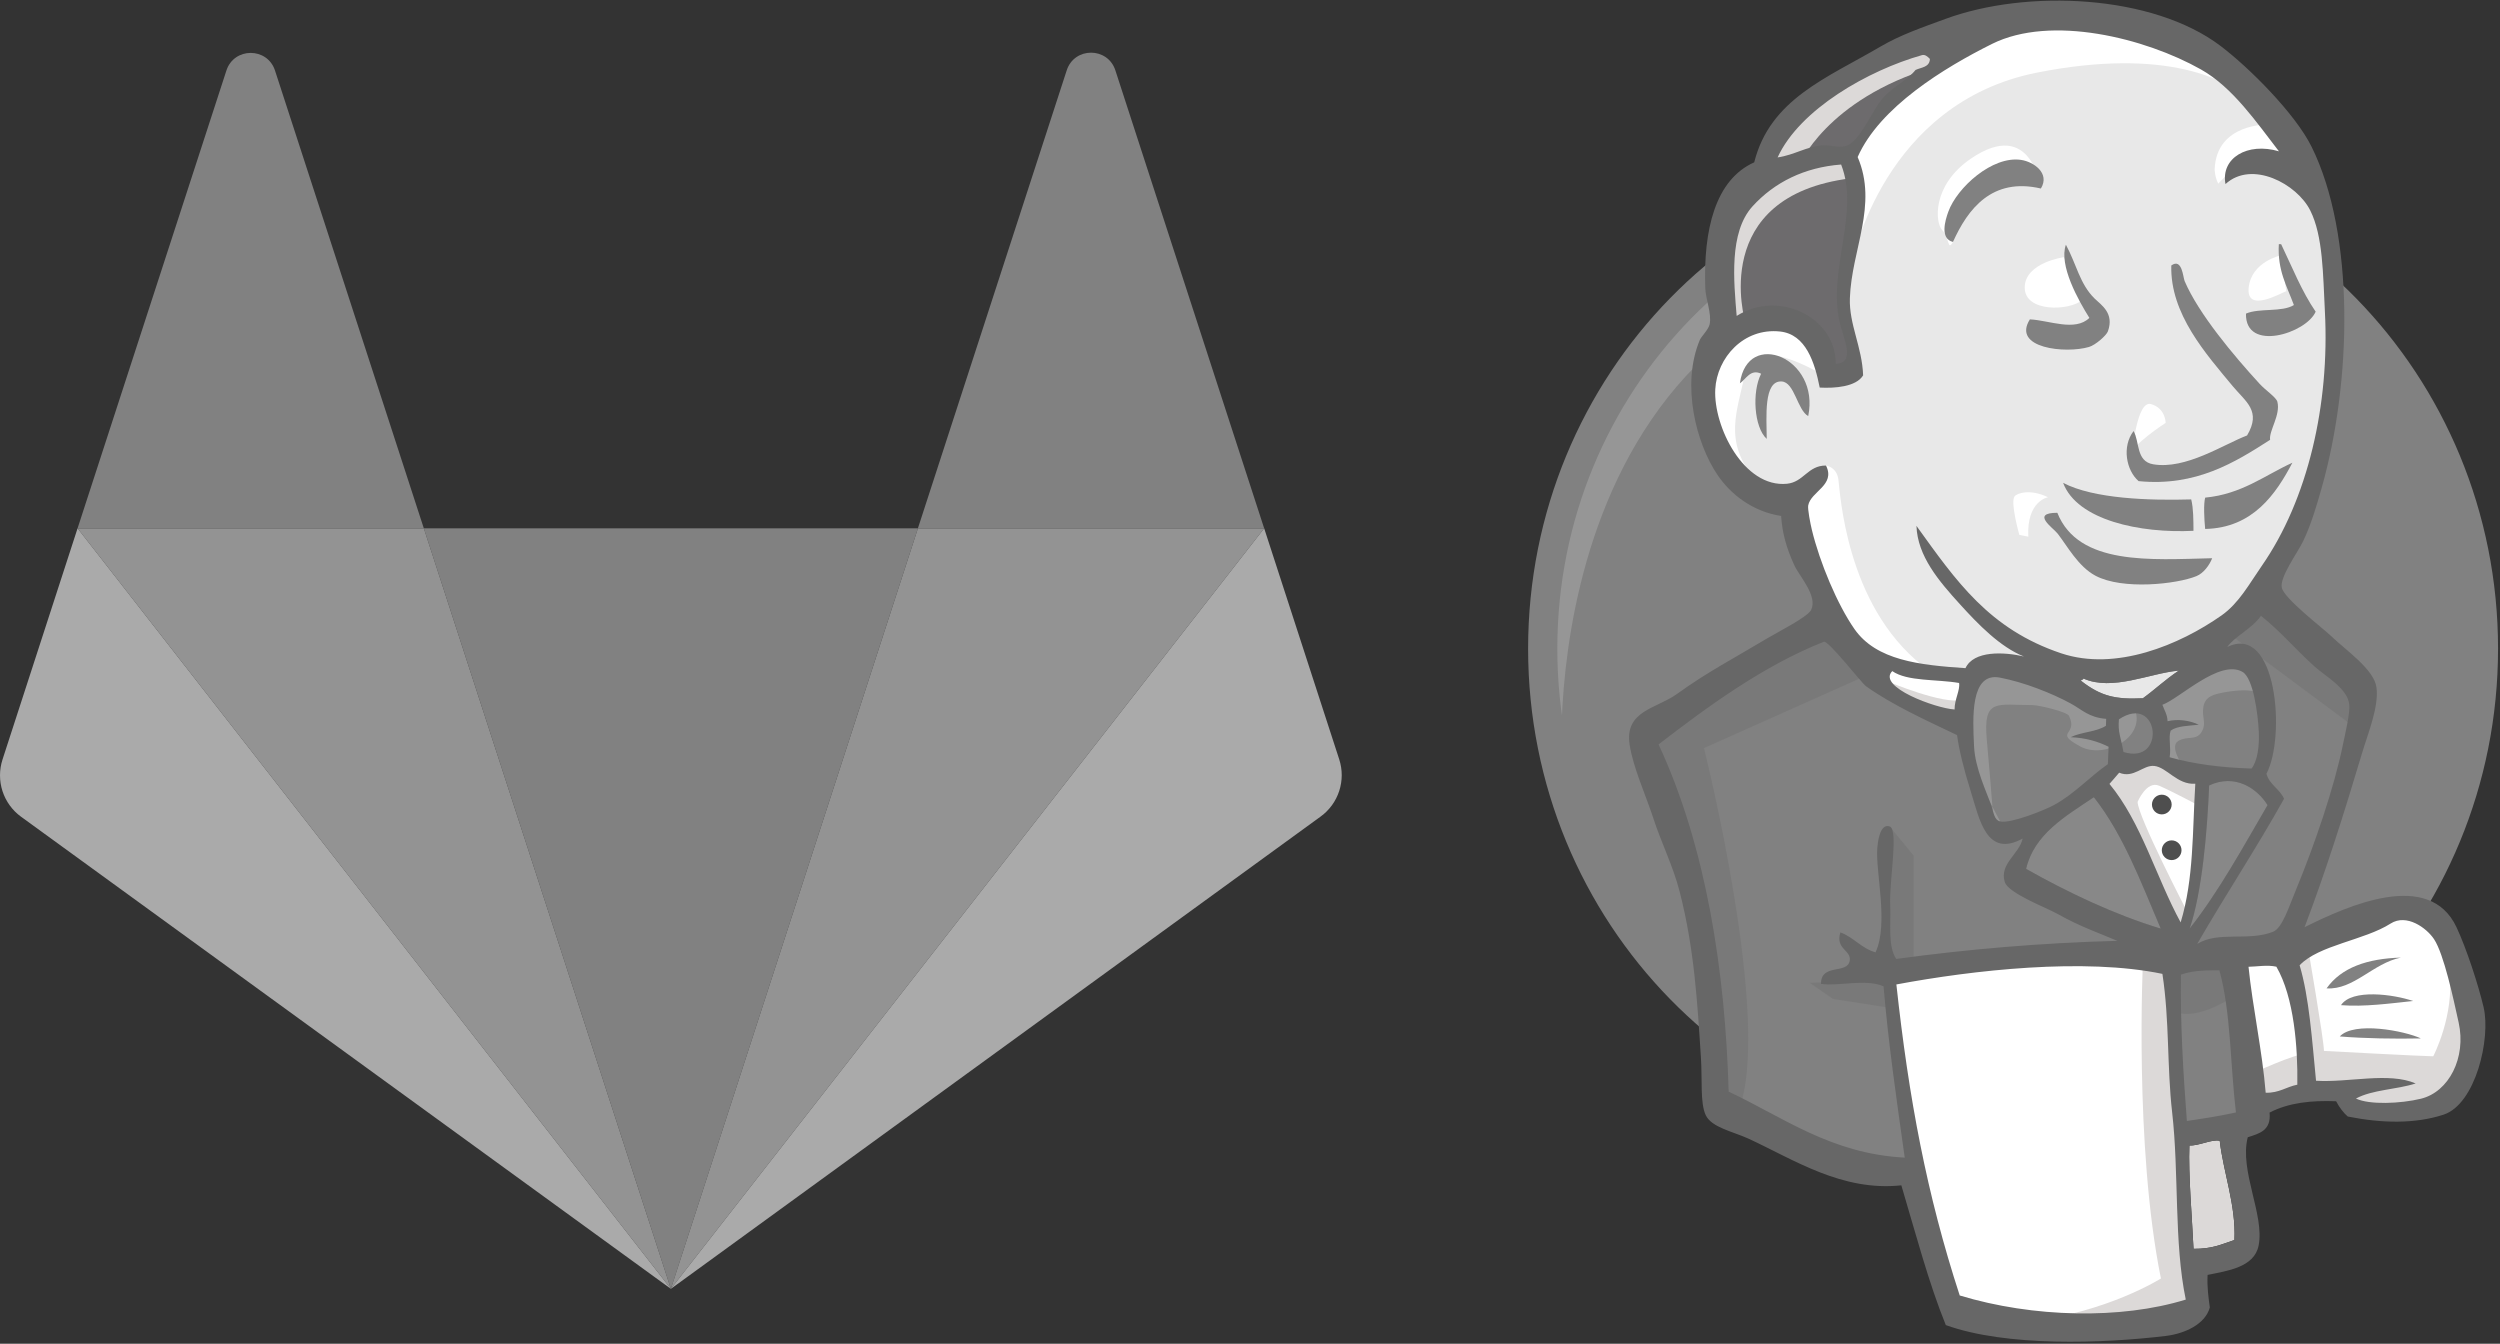 <svg xmlns="http://www.w3.org/2000/svg" width="160" height="86" viewBox="0 0 160 86" fill="none"><rect x="0" y="0" width="160" height="86" fill="#333333" stroke="none"/><g clip-path="url(#clip0_20936_21371)"><path fill-rule="evenodd" clip-rule="evenodd" d="M42.936 82.487L58.747 33.812H27.125L42.936 82.487Z" fill="#818181"></path><path fill-rule="evenodd" clip-rule="evenodd" d="M42.936 82.487L27.125 33.812H4.965L42.936 82.487Z" fill="#939393"></path><path fill-rule="evenodd" clip-rule="evenodd" d="M4.964 33.812L0.16 48.612C-0.053 49.269 -0.053 49.977 0.16 50.635C0.374 51.292 0.79 51.865 1.349 52.272L42.935 82.487L4.964 33.812Z" fill="#AAAAAA"></path><path fill-rule="evenodd" clip-rule="evenodd" d="M4.965 33.812H27.124L17.601 4.517C17.112 3.009 14.978 3.009 14.489 4.517L4.965 33.812Z" fill="#818181"></path><path fill-rule="evenodd" clip-rule="evenodd" d="M42.935 82.487L58.747 33.812H80.907L42.935 82.487Z" fill="#939393"></path><path fill-rule="evenodd" clip-rule="evenodd" d="M80.907 33.812L85.71 48.598C85.924 49.256 85.924 49.964 85.71 50.621C85.497 51.279 85.081 51.852 84.522 52.258L42.935 82.487L80.907 33.812Z" fill="#AAAAAA"></path><path fill-rule="evenodd" clip-rule="evenodd" d="M80.906 33.812H58.746L68.27 4.502C68.76 2.994 70.893 2.994 71.383 4.502L80.906 33.812Z" fill="#818181"></path></g><g clip-path="url(#clip1_20936_21371)"><path fill-rule="evenodd" clip-rule="evenodd" d="M158.941 41.4C158.941 58.406 145.463 72.191 128.837 72.191C112.212 72.191 98.734 58.406 98.734 41.4C98.734 24.394 112.212 10.608 128.837 10.608C145.463 10.608 158.941 24.394 158.941 41.4Z" fill="#818181"></path><path d="M99.961 49.026C99.961 49.026 97.782 16.916 127.369 15.998L125.305 12.558L109.25 17.948L104.663 23.223L100.649 30.907L98.356 39.852L99.043 45.815" fill="#969696"></path><path d="M108.219 20.395C102.937 25.799 99.669 33.261 99.669 41.515C99.669 49.768 102.937 57.23 108.219 62.633C113.503 68.037 120.786 71.371 128.837 71.371C136.888 71.371 144.171 68.037 149.455 62.633C154.736 57.23 158.005 49.768 158.005 41.515C158.005 33.261 154.736 25.799 149.455 20.395C144.171 14.993 136.888 11.659 128.837 11.658C120.786 11.659 113.503 14.993 108.219 20.395ZM106.882 63.94C101.269 58.2 97.799 50.266 97.799 41.515C97.799 32.762 101.269 24.83 106.882 19.089C112.494 13.347 120.262 9.788 128.837 9.789C137.411 9.788 145.18 13.347 150.791 19.089C156.405 24.83 159.875 32.763 159.875 41.515C159.875 50.266 156.405 58.2 150.791 63.94C145.18 69.682 137.411 73.241 128.837 73.241C120.262 73.241 112.494 69.682 106.882 63.94Z" fill="#818181"></path><path fill-rule="evenodd" clip-rule="evenodd" d="M141.51 41.571L136.922 42.259L130.73 42.947L126.716 43.062L122.817 42.947L119.835 42.029L117.197 39.163L115.133 33.314L114.675 32.052L111.922 31.135L110.317 28.497L109.17 24.713L110.432 21.387L113.413 20.355L115.821 21.502L116.968 24.025L118.344 23.796L118.803 23.222L118.344 20.585L118.23 17.259L118.918 12.672L118.891 10.052L120.982 6.709L124.652 4.071L131.074 1.319L138.184 2.351L144.376 6.823L147.244 11.41L149.078 14.736L149.537 22.993L148.161 30.103L145.638 36.41L143.23 39.736" fill="#E8E8E8"></path><path fill-rule="evenodd" clip-rule="evenodd" d="M137.609 61.41L121.21 62.098V64.85L122.586 74.483L121.898 75.286L110.43 71.387L109.627 70.011L108.48 57.052L105.843 49.254L105.27 47.419L114.444 41.112L117.311 39.965L119.834 43.062L122.012 45.011L124.536 45.814L125.682 46.158L127.058 52.121L128.09 53.383L130.728 52.465L128.893 56.02L138.87 60.722L137.609 61.41Z" fill="#818181"></path><path fill-rule="evenodd" clip-rule="evenodd" d="M110.432 21.387L113.413 20.355L115.821 21.502L116.968 24.025L118.344 23.795L118.688 22.419L118 19.782L118.688 13.474L118.115 10.034L120.179 7.625L124.652 4.071L123.39 2.35L117.083 5.447L114.445 7.511L112.954 10.722L110.661 13.818L109.973 17.488L110.432 21.387Z" fill="#6D6B6D"></path><path fill-rule="evenodd" clip-rule="evenodd" d="M115.132 10.607C115.132 10.607 116.852 6.364 123.732 4.3C130.613 2.236 124.076 2.809 124.076 2.809L116.623 5.676L113.755 8.543L112.494 10.837L115.132 10.607Z" fill="#DCD9D8"></path><path fill-rule="evenodd" clip-rule="evenodd" d="M111.693 20.585C111.693 20.585 109.285 12.557 118.459 11.41L118.115 10.034L111.808 11.525L109.973 17.488L110.432 21.387L111.693 20.585Z" fill="#DCD9D8"></path><path fill-rule="evenodd" clip-rule="evenodd" d="M115.361 31.25L116.863 29.795C116.863 29.795 117.541 29.873 117.655 30.676C117.77 31.479 118.114 38.704 123.045 42.603C123.495 42.959 119.375 42.029 119.375 42.029L115.705 36.296" fill="white"></path><path fill-rule="evenodd" clip-rule="evenodd" d="M136.463 29.071C136.463 29.071 136.73 25.595 137.666 25.862C138.602 26.129 138.602 27.065 138.602 27.065C138.602 27.065 136.329 28.536 136.463 29.071Z" fill="white"></path><path d="M145.98 16.341C145.98 16.341 144.09 16.741 143.916 18.406C143.742 20.071 145.98 18.75 146.324 18.635" fill="white"></path><path d="M132.105 16.456C132.105 16.456 129.582 16.8 129.582 18.405C129.582 20.011 132.449 19.897 133.252 19.209" fill="white"></path><path fill-rule="evenodd" clip-rule="evenodd" d="M116.509 23.91C116.509 23.91 112.151 21.273 111.692 23.796C111.233 26.319 110.201 28.154 112.38 30.791L110.889 30.332L109.513 26.777L109.055 23.337L111.692 20.584L114.674 20.814L116.394 22.19L116.509 23.91Z" fill="white"></path><path fill-rule="evenodd" clip-rule="evenodd" d="M118.572 16.686C118.572 16.686 120.521 6.594 130.384 4.644C138.503 3.039 142.769 4.988 144.374 6.823C144.374 6.823 137.15 -1.778 130.269 0.86C123.388 3.498 118.342 8.314 118.457 11.41C118.652 16.683 118.572 16.686 118.572 16.686Z" fill="white"></path><path fill-rule="evenodd" clip-rule="evenodd" d="M145.179 7.97C145.179 7.97 141.853 7.855 141.738 10.837C141.738 10.837 141.738 11.296 141.967 11.754C141.967 11.754 144.605 8.772 146.211 10.378" fill="white"></path><path fill-rule="evenodd" clip-rule="evenodd" d="M130.616 12.065C130.616 12.065 130.044 7.488 126.142 10.149C123.619 11.869 123.848 14.277 124.307 14.736C124.765 15.195 124.641 16.119 124.99 15.484C125.339 14.85 125.224 12.786 126.486 12.213C127.747 11.639 129.815 10.999 130.616 12.065Z" fill="white"></path><path fill-rule="evenodd" clip-rule="evenodd" d="M119.834 43.061L109.054 47.878C109.054 47.878 113.526 65.653 111.233 71.158L109.627 70.585L109.512 63.818L106.531 50.974L105.27 47.419L116.508 39.851L119.834 43.061Z" fill="#797979"></path><path fill-rule="evenodd" clip-rule="evenodd" d="M120.943 52.893L122.472 54.759V61.64H120.637C120.637 61.64 120.408 56.823 120.408 56.25C120.408 55.676 120.637 53.612 120.637 53.612" fill="#797979"></path><path fill-rule="evenodd" clip-rule="evenodd" d="M120.981 62.672L115.82 62.901L117.311 63.933L120.981 64.506" fill="#797979"></path><path fill-rule="evenodd" clip-rule="evenodd" d="M138.641 61.525L142.884 61.41L143.916 71.961L139.558 72.534L138.641 61.525Z" fill="#818181"></path><path fill-rule="evenodd" clip-rule="evenodd" d="M139.789 61.525L146.211 61.181C146.211 61.181 148.849 54.529 148.849 54.185C148.849 53.842 151.142 44.553 151.142 44.553L145.982 39.163L144.95 38.245L142.197 40.998V51.663L139.789 61.525Z" fill="#818181"></path><path fill-rule="evenodd" clip-rule="evenodd" d="M142.654 60.722L138.641 61.525L139.214 64.736C140.705 65.424 143.228 63.589 143.228 63.589" fill="#797979"></path><path fill-rule="evenodd" clip-rule="evenodd" d="M142.77 40.654L150.797 46.617L151.026 43.864L144.948 38.245L142.77 40.654Z" fill="#797979"></path><path fill-rule="evenodd" clip-rule="evenodd" d="M124.961 84.118L122.587 74.483L121.406 67.374L121.211 62.098L131.957 61.526L138.642 61.525L138.034 73.567L139.067 82.856L138.952 84.576L130.237 85.264L124.961 84.118Z" fill="white"></path><path fill-rule="evenodd" clip-rule="evenodd" d="M137.152 61.41C137.152 61.41 136.579 73.337 138.299 81.823C138.299 81.823 134.859 84.002 129.812 84.575L139.446 84.231L140.592 83.543L139.216 64.736L138.872 60.722" fill="#DCD9D8"></path><path fill-rule="evenodd" clip-rule="evenodd" d="M144.112 71.044L148.585 69.783L157.071 69.324L158.332 65.425L156.039 58.659L153.401 58.315L149.731 59.462L146.211 61.181L144.341 60.838L142.885 61.41" fill="white"></path><path fill-rule="evenodd" clip-rule="evenodd" d="M144.031 68.749C144.031 68.749 147.013 67.374 147.472 67.488L146.21 61.181L147.701 60.608C147.701 60.608 148.733 66.571 148.733 67.259C148.733 67.259 155.155 67.603 155.728 67.603C155.728 67.603 157.105 64.965 156.761 62.213L158.022 65.882L158.137 67.947L156.302 70.699L154.238 71.158L150.797 71.043L149.651 69.552L145.637 70.126L144.375 70.585" fill="#DCD9D8"></path><path d="M139.526 60.609L137.003 54.187L134.365 50.402C134.365 50.402 134.938 48.797 135.741 48.797C136.544 48.797 138.379 48.797 138.379 48.797L140.902 49.714L140.673 53.957L139.526 60.609Z" fill="white"></path><path fill-rule="evenodd" clip-rule="evenodd" d="M140.019 58.428C140.019 58.428 136.807 52.236 136.807 51.319C136.807 51.319 137.38 49.942 138.183 50.286C138.986 50.63 140.707 51.548 140.707 51.548V49.369L136.807 48.566L134.17 48.91L138.642 59.461L139.56 59.575" fill="#DCD9D8"></path><path d="M125.993 43.292L122.816 42.947L119.834 42.029V43.061L121.291 44.668L125.878 46.732" fill="white"></path><path fill-rule="evenodd" clip-rule="evenodd" d="M120.867 43.636C120.867 43.636 124.423 45.127 125.569 44.783L125.684 46.158L122.473 45.471L120.523 44.095L120.867 43.636Z" fill="#DCD9D8"></path><path fill-rule="evenodd" clip-rule="evenodd" d="M144.099 49.187C142.154 49.13 140.396 48.899 138.856 48.465C138.961 47.834 138.765 47.214 138.922 46.76C139.351 46.451 140.07 46.456 140.719 46.383C140.158 46.108 139.37 45.998 138.723 46.158C138.708 45.72 138.512 45.448 138.393 45.106C139.487 44.715 142.069 42.155 143.522 43.003C144.214 43.406 144.509 45.709 144.562 46.829C144.607 47.758 144.478 48.695 144.099 49.187Z" fill="#818181"></path><path d="M144.099 49.187C142.154 49.13 140.396 48.899 138.856 48.465C138.961 47.834 138.765 47.214 138.922 46.76C139.351 46.451 140.07 46.456 140.719 46.383C140.158 46.108 139.37 45.998 138.723 46.158C138.708 45.72 138.512 45.448 138.393 45.106C139.487 44.715 142.069 42.155 143.522 43.003C144.214 43.406 144.509 45.709 144.562 46.829C144.607 47.758 144.478 48.695 144.099 49.187Z" stroke="#818181" stroke-width="0.688"></path><path fill-rule="evenodd" clip-rule="evenodd" d="M134.795 46.006C134.789 46.153 134.783 46.301 134.777 46.45C134.17 46.849 133.189 46.844 132.522 47.18C133.505 47.223 134.279 47.459 134.948 47.793C134.934 48.164 134.919 48.535 134.905 48.906C133.791 49.668 132.774 50.803 131.463 51.518C130.843 51.856 128.667 52.726 128.008 52.572C127.634 52.486 127.601 52.023 127.452 51.586C127.134 50.651 126.402 49.163 126.338 47.756C126.257 45.979 126.077 43 127.993 43.367C129.538 43.661 131.335 44.373 132.531 45.027C133.263 45.427 133.685 45.921 134.795 46.006Z" fill="#818181"></path><path d="M134.795 46.006C134.789 46.153 134.783 46.301 134.777 46.45C134.17 46.849 133.189 46.844 132.522 47.18C133.505 47.223 134.279 47.459 134.948 47.793C134.934 48.164 134.919 48.535 134.905 48.906C133.791 49.668 132.774 50.803 131.463 51.518C130.843 51.856 128.667 52.726 128.008 52.572C127.634 52.486 127.601 52.023 127.452 51.586C127.134 50.651 126.402 49.163 126.338 47.756C126.257 45.979 126.077 43 127.993 43.367C129.538 43.661 131.335 44.373 132.531 45.027C133.263 45.427 133.685 45.921 134.795 46.006Z" stroke="#818181" stroke-width="0.688"></path><path fill-rule="evenodd" clip-rule="evenodd" d="M135.901 48.127C135.731 47.158 135.535 46.882 135.611 46.038C138.193 44.316 138.677 48.995 135.901 48.127Z" fill="#818181"></path><path d="M135.901 48.127C135.731 47.158 135.535 46.882 135.611 46.038C138.193 44.316 138.677 48.995 135.901 48.127Z" stroke="#818181" stroke-width="0.688"></path><path fill-rule="evenodd" clip-rule="evenodd" d="M139.639 48.911C139.639 48.911 138.836 47.764 139.409 47.42C139.983 47.076 140.556 47.421 140.9 46.847C141.244 46.274 140.9 45.93 141.015 45.242C141.13 44.553 141.703 44.439 142.277 44.324C142.85 44.209 144.456 43.98 144.685 44.553L143.997 42.489L142.621 42.031L138.263 44.553L138.033 45.815V48.338" fill="#969696"></path><path fill-rule="evenodd" clip-rule="evenodd" d="M127.6 52.696C127.462 50.906 127.316 49.119 127.154 47.331C126.911 44.661 127.795 45.127 130.109 45.127C130.463 45.127 132.286 45.548 132.416 45.815C133.042 47.092 131.37 46.809 133.136 47.772C134.628 48.585 137.261 47.278 136.659 45.471C136.322 45.069 134.902 45.346 134.394 45.082C133.498 44.617 132.602 44.153 131.706 43.688C130.566 43.097 127.932 42.235 126.716 43.061C123.637 45.156 126.911 50.388 128.009 52.573" fill="#969696"></path><path fill-rule="evenodd" clip-rule="evenodd" d="M130.617 12.065C127.491 11.337 125.938 13.373 124.991 15.484C124.145 15.279 124.481 14.129 124.695 13.543C125.254 12.004 127.509 9.956 129.351 10.234C130.144 10.353 131.217 11.078 130.617 12.065Z" fill="#818181"></path><path fill-rule="evenodd" clip-rule="evenodd" d="M145.845 15.624C145.894 15.626 145.944 15.628 145.994 15.63C146.7 17.097 147.311 18.652 148.202 19.947C147.605 21.337 143.682 22.568 143.743 20.071C144.591 19.7 146.056 19.996 146.808 19.522C146.373 18.328 145.746 17.312 145.845 15.624Z" fill="#818181"></path><path fill-rule="evenodd" clip-rule="evenodd" d="M132.217 15.662C132.887 16.891 133.105 18.182 134.058 19.11C134.487 19.528 135.321 20.038 134.908 21.2C134.811 21.474 134.105 22.086 133.697 22.206C132.208 22.645 128.737 22.297 129.912 20.44C131.144 20.497 132.8 21.24 133.72 20.346C133.013 19.215 131.753 16.98 132.217 15.662Z" fill="#818181"></path><path fill-rule="evenodd" clip-rule="evenodd" d="M145.287 28.149C143.044 29.589 140.544 31.156 136.87 30.792C136.084 30.11 135.785 28.591 136.548 27.588C136.945 28.27 136.695 29.526 137.802 29.714C139.887 30.071 142.313 28.439 143.813 27.869C144.743 26.301 143.733 25.724 142.895 24.715C141.18 22.648 138.879 20.085 138.963 16.991C139.656 16.488 139.716 17.758 139.816 17.989C140.711 20.085 142.965 22.765 144.61 24.559C145.014 25.001 145.679 25.425 145.753 25.717C145.966 26.566 145.198 27.584 145.287 28.149Z" fill="#818181"></path><path fill-rule="evenodd" clip-rule="evenodd" d="M115.725 26.632C115.022 26.231 114.854 24.464 114.029 24.414C112.85 24.342 113.065 26.706 113.07 28.089C112.258 27.352 112.115 25.083 112.712 23.918C112.032 23.584 111.729 24.286 111.352 24.533C111.836 21.014 116.5 22.901 115.725 26.632Z" fill="#818181"></path><path fill-rule="evenodd" clip-rule="evenodd" d="M146.713 29.614C145.669 31.601 144.193 33.789 141.13 33.853C141.067 33.211 141.02 32.235 141.133 31.848C143.475 31.623 144.92 30.432 146.713 29.614Z" fill="#818181"></path><path fill-rule="evenodd" clip-rule="evenodd" d="M132.039 30.902C133.993 31.93 137.583 32.04 140.238 31.962C140.381 32.544 140.377 33.263 140.383 33.972C136.97 34.143 132.934 33.298 132.039 30.902Z" fill="#818181"></path><path fill-rule="evenodd" clip-rule="evenodd" d="M131.669 32.818C133.02 36.21 137.663 35.819 141.579 35.726C141.407 36.166 141.033 36.686 140.568 36.874C139.314 37.385 135.853 37.772 134.111 36.847C133.007 36.26 132.297 34.933 131.692 34.155C131.399 33.779 129.944 32.82 131.669 32.818Z" fill="#818181"></path><path fill-rule="evenodd" clip-rule="evenodd" d="M145.124 51.528C143.538 54.243 142.021 57.032 140.141 59.426C140.929 57.108 141.267 53.227 141.386 50.269C143.035 49.497 144.448 50.443 145.124 51.528Z" fill="#888888"></path><path fill-rule="evenodd" clip-rule="evenodd" d="M153.654 61.286C151.879 61.642 150.632 63.367 148.9 63.256C149.852 61.914 151.52 61.349 153.654 61.286Z" fill="#818181"></path><path fill-rule="evenodd" clip-rule="evenodd" d="M154.437 64.064C152.991 64.217 151.292 64.451 149.824 64.33C150.519 63.269 153.195 63.636 154.437 64.064Z" fill="#818181"></path><path fill-rule="evenodd" clip-rule="evenodd" d="M154.938 66.459C153.312 66.494 151.292 66.462 149.746 66.332C150.66 65.35 153.884 65.968 154.938 66.459Z" fill="#818181"></path><path fill-rule="evenodd" clip-rule="evenodd" d="M142.063 73.013C142.296 75.054 143.106 77.123 143.004 79.36C142.105 79.663 141.589 79.928 140.385 79.926C140.3 78.026 140.045 75.12 140.121 73.309C140.714 73.348 141.587 72.885 142.063 73.013Z" fill="#DCD9D8"></path><path fill-rule="evenodd" clip-rule="evenodd" d="M139.442 42.919C138.626 43.452 137.931 44.117 137.147 44.686C135.408 44.772 134.459 44.566 133.182 43.567C133.203 43.487 133.331 43.523 133.336 43.425C135.197 44.254 137.563 43.087 139.442 42.919Z" fill="#E8E8E8"></path><path fill-rule="evenodd" clip-rule="evenodd" d="M129.672 55.606C130.183 53.39 132.187 52.243 134.007 51.022C135.885 53.406 137.027 56.471 138.285 59.429C135.313 58.533 132.276 57.08 129.672 55.606Z" fill="#888888"></path><path fill-rule="evenodd" clip-rule="evenodd" d="M140.122 73.309C140.046 75.12 140.301 78.026 140.386 79.926C141.59 79.928 142.106 79.663 143.005 79.36C143.107 77.123 142.297 75.054 142.064 73.013C141.588 72.885 140.715 73.348 140.122 73.309ZM121.368 63.005C122.162 70.307 123.312 76.445 125.422 82.91C130.105 84.332 135.75 84.456 139.889 83.173C139.129 79.524 139.461 75.081 139.017 71.187C138.682 68.26 138.853 65.315 138.394 62.328C133.379 61.285 126.29 62.084 121.368 63.005ZM139.58 62.374C139.538 65.51 139.72 68.603 139.96 71.743C141.164 71.562 141.981 71.442 143.1 71.196C142.736 68.174 142.781 64.772 142.041 62.099C141.186 62.107 140.433 62.089 139.58 62.374ZM145.688 61.869C145.117 61.738 144.451 61.864 143.905 61.874C144.162 64.43 144.785 67.251 145.004 69.934C145.863 69.961 146.322 69.556 147.029 69.42C147.066 67.064 146.823 63.819 145.688 61.869ZM154.937 70.319C156.728 69.884 157.854 67.691 157.353 65.439C157.017 63.925 156.418 61.075 155.778 60.106C155.304 59.39 154.021 58.452 152.996 59.109C151.329 60.176 148.392 60.486 147.176 61.778C147.785 63.808 147.975 66.596 148.226 69.168C150.309 69.298 152.872 68.595 154.604 69.341C153.395 69.733 151.826 69.736 150.781 70.307C151.635 70.719 153.634 70.636 154.937 70.319ZM138.285 59.429C137.027 56.471 135.885 53.406 134.007 51.022C132.187 52.243 130.184 53.39 129.672 55.606C132.277 57.08 135.313 58.533 138.285 59.429ZM141.385 50.269C141.266 53.227 140.929 57.108 140.14 59.426C142.021 57.032 143.538 54.243 145.123 51.528C144.448 50.443 143.035 49.497 141.385 50.269ZM137.871 49.02C137.158 48.944 136.553 49.84 135.627 49.452C135.415 49.687 135.222 49.941 135.005 50.17C137.052 52.636 137.981 56.135 139.562 59.033C140.41 56.249 140.312 53.199 140.499 50.161C139.334 50.235 138.687 49.107 137.871 49.02ZM135.611 46.038C135.535 46.882 135.731 47.158 135.901 48.127C138.677 48.995 138.193 44.316 135.611 46.038ZM132.532 45.027C131.336 44.373 129.538 43.661 127.993 43.367C126.078 43 126.257 45.979 126.339 47.756C126.402 49.163 127.134 50.651 127.452 51.586C127.601 52.023 127.635 52.486 128.008 52.572C128.668 52.726 130.843 51.856 131.463 51.518C132.774 50.803 133.792 49.668 134.905 48.906C134.92 48.535 134.934 48.164 134.949 47.793C134.279 47.459 133.506 47.223 132.523 47.18C133.189 46.844 134.17 46.849 134.778 46.45C134.784 46.301 134.79 46.153 134.795 46.006C133.686 45.921 133.263 45.427 132.532 45.027ZM121.105 42.951C120.112 43.959 123.89 45.333 125.093 45.407C125.086 44.77 125.456 44.168 125.382 43.711C123.953 43.46 122.076 43.625 121.105 42.951ZM133.336 43.425C133.331 43.523 133.203 43.487 133.182 43.567C134.46 44.566 135.408 44.772 137.147 44.686C137.931 44.117 138.627 43.452 139.443 42.919C137.563 43.087 135.198 44.254 133.336 43.425ZM144.563 46.829C144.509 45.709 144.215 43.406 143.523 43.003C142.07 42.155 139.487 44.715 138.393 45.106C138.512 45.448 138.709 45.72 138.724 46.158C139.371 45.998 140.159 46.107 140.72 46.383C140.071 46.456 139.352 46.451 138.923 46.76C138.766 47.214 138.962 47.833 138.857 48.464C140.396 48.899 142.154 49.13 144.1 49.187C144.479 48.695 144.608 47.758 144.563 46.829ZM119.434 43.926C119.122 43.704 117.013 40.96 116.724 41.074C112.907 42.579 109.338 45.181 106.149 47.643C109.19 54.167 110.417 62.16 110.634 69.865C114.117 71.494 117.177 73.842 121.903 74.088C121.356 70.218 120.857 66.765 120.546 63.122C119.359 62.621 117.655 63.145 116.544 62.967C116.534 61.628 118.241 62.38 118.383 61.48C118.49 60.798 117.444 60.747 117.785 59.674C118.654 59.99 119.11 60.688 120.036 60.95C120.883 59.097 120.025 55.82 120.147 54.272C120.17 53.981 120.292 52.661 120.943 52.893C121.519 53.098 120.91 56.403 120.973 57.868C121.031 59.218 120.81 60.524 121.357 61.372C125.924 60.75 130.565 60.348 135.507 60.213C134.42 59.746 133.128 59.305 131.712 58.507C130.945 58.074 128.525 57.173 128.303 56.444C127.95 55.282 129.231 54.664 129.45 53.668C127.144 54.925 126.694 52.462 126.149 50.718C125.655 49.138 125.374 47.957 125.252 47.046C123.266 46.099 121.143 45.14 119.434 43.926ZM142.546 41.406C145.726 39.864 146.299 47.168 145.052 49.522C145.245 50.224 145.908 50.492 146.178 51.123C144.404 54.302 142.433 57.269 140.622 60.411C141.969 59.572 143.893 60.261 145.478 59.633C146.057 59.404 146.476 58.078 146.915 57.017C148.122 54.098 149.388 50.417 149.952 47.632C150.079 46.997 150.426 45.614 150.348 45.049C150.21 44.038 148.837 43.288 148.139 42.662C146.853 41.507 146.043 40.49 144.702 39.41C144.158 40.213 142.991 40.752 142.546 41.406ZM112.161 13.206C110.646 14.873 110.963 17.997 111.147 20.219C113.885 18.496 117.521 20.355 117.486 23.286C118.794 23.251 117.975 21.653 117.738 20.623C116.965 17.26 119.041 13.606 117.832 10.53C115.487 10.708 113.56 11.666 112.161 13.206ZM123.003 3.529C119.573 4.501 115.176 6.994 113.767 10.075C114.858 9.917 115.616 9.366 116.693 9.298C117.1 9.272 117.633 9.469 118.101 9.353C119.033 9.121 119.819 7.032 120.522 6.254C121.208 5.495 122.031 5.17 122.595 4.478C122.957 4.304 123.493 4.316 123.514 3.772C123.357 3.604 123.191 3.476 123.003 3.529ZM140.86 4.444C137.299 2.435 131.273 0.924 127.485 2.812C124.429 4.336 120.298 6.857 118.89 10.051C120.206 13.134 118.5 15.959 118.392 19.089C118.334 20.755 119.176 22.209 119.24 24.022C118.79 24.764 117.414 24.856 116.462 24.805C116.142 23.201 115.581 21.398 113.929 21.217C111.592 20.962 109.883 22.896 109.777 24.917C109.652 27.294 111.603 31.234 114.369 30.96C115.437 30.855 115.699 29.784 116.864 29.795C117.494 31.053 115.89 31.449 115.725 32.349C115.682 32.582 115.858 33.491 115.961 33.917C116.463 35.992 117.583 38.679 118.685 40.259C120.084 42.263 122.833 42.565 125.79 42.762C126.318 41.624 128.263 41.718 129.531 42.015C128.012 41.413 126.599 39.955 125.429 38.663C124.084 37.182 122.722 35.593 122.653 33.657C125.194 37.182 127.293 40.26 131.914 41.811C135.41 42.983 139.493 41.273 142.179 39.387C143.294 38.603 143.959 37.359 144.751 36.22C147.716 31.956 149.099 25.869 148.795 19.97C148.67 17.537 148.676 15.112 147.859 13.475C147.006 11.763 144.12 10.232 142.431 11.78C142.118 10.116 143.836 9.086 145.853 9.685C144.415 7.829 142.905 5.597 140.86 4.444ZM147.493 59.34C150.275 57.957 155.474 55.618 157.218 59.346C157.862 60.72 158.617 63.043 158.95 64.461C159.421 66.462 158.44 70.669 156.383 71.34C154.566 71.933 152.446 71.897 150.257 71.457C150 71.243 149.713 70.87 149.512 70.48C147.95 70.419 146.486 70.564 145.252 71.206C145.369 72.362 144.587 72.547 143.855 72.785C143.311 74.939 144.941 77.752 144.551 79.716C144.273 81.116 142.551 81.332 141.286 81.594C141.245 82.371 141.341 83.02 141.428 83.678C141.138 84.744 139.841 85.351 138.611 85.5C134.566 85.986 128.423 86.205 124.532 84.806C123.446 82.142 122.59 78.903 121.686 75.861C117.891 76.267 114.821 74.224 111.928 72.885C110.926 72.421 109.54 72.165 109.166 71.368C108.803 70.596 108.951 69.116 108.861 67.718C108.632 64.148 108.436 60.705 107.493 57.049C107.07 55.409 106.332 53.961 105.817 52.381C105.342 50.916 104.51 49.106 104.294 47.645C103.972 45.48 106.011 45.359 107.314 44.421C109.33 42.971 110.911 42.168 113.094 40.859C113.74 40.471 115.69 39.489 115.911 39.038C116.352 38.141 115.155 36.878 114.835 36.175C114.328 35.064 114.064 34.12 113.992 33.024C112.161 32.735 110.773 31.645 109.935 30.417C108.548 28.384 107.586 24.622 108.786 21.761C108.88 21.535 109.349 21.092 109.419 20.746C109.555 20.064 109.162 19.158 109.137 18.433C109.011 14.714 109.766 11.51 112.27 10.389C113.286 6.34 116.924 4.993 120.352 2.981C121.633 2.229 123.045 1.748 124.504 1.212C129.736 -0.714 137.763 -0.351 142.106 2.933C143.947 4.326 146.89 7.266 147.943 9.395C150.724 15.015 150.526 24.409 148.581 31.246C148.32 32.164 147.941 33.513 147.411 34.616C147.042 35.386 145.895 36.926 146.034 37.606C146.177 38.309 148.65 40.186 149.18 40.697C150.135 41.618 151.949 42.841 152.096 44.003C152.254 45.24 151.551 46.932 151.195 48.125C150.004 52.108 148.843 55.79 147.493 59.34Z" fill="#676767"></path><path fill-rule="evenodd" clip-rule="evenodd" d="M128.931 31.77C129.082 31.569 129.912 31.264 131.073 31.823C131.073 31.823 129.697 32.053 129.812 34.347L129.238 34.232C129.238 34.232 128.646 32.152 128.931 31.77Z" fill="white"></path><path fill-rule="evenodd" clip-rule="evenodd" d="M138.986 51.49C138.986 51.839 138.704 52.121 138.355 52.121C138.007 52.121 137.725 51.839 137.725 51.49C137.725 51.142 138.007 50.86 138.355 50.86C138.704 50.86 138.986 51.142 138.986 51.49Z" fill="#4E4E4E"></path><path fill-rule="evenodd" clip-rule="evenodd" d="M139.617 54.415C139.617 54.763 139.335 55.046 138.986 55.046C138.638 55.046 138.355 54.763 138.355 54.415C138.355 54.067 138.638 53.784 138.986 53.784C139.335 53.784 139.617 54.067 139.617 54.415Z" fill="#4E4E4E"></path></g><defs><clipPath id="clip0_20936_21371"><rect width="85.872" height="80.505" fill="white" transform="translate(0 2.684)"></rect></clipPath><clipPath id="clip1_20936_21371"><rect width="62.202" height="85.872" fill="white" transform="translate(97.799)"></rect></clipPath></defs></svg>